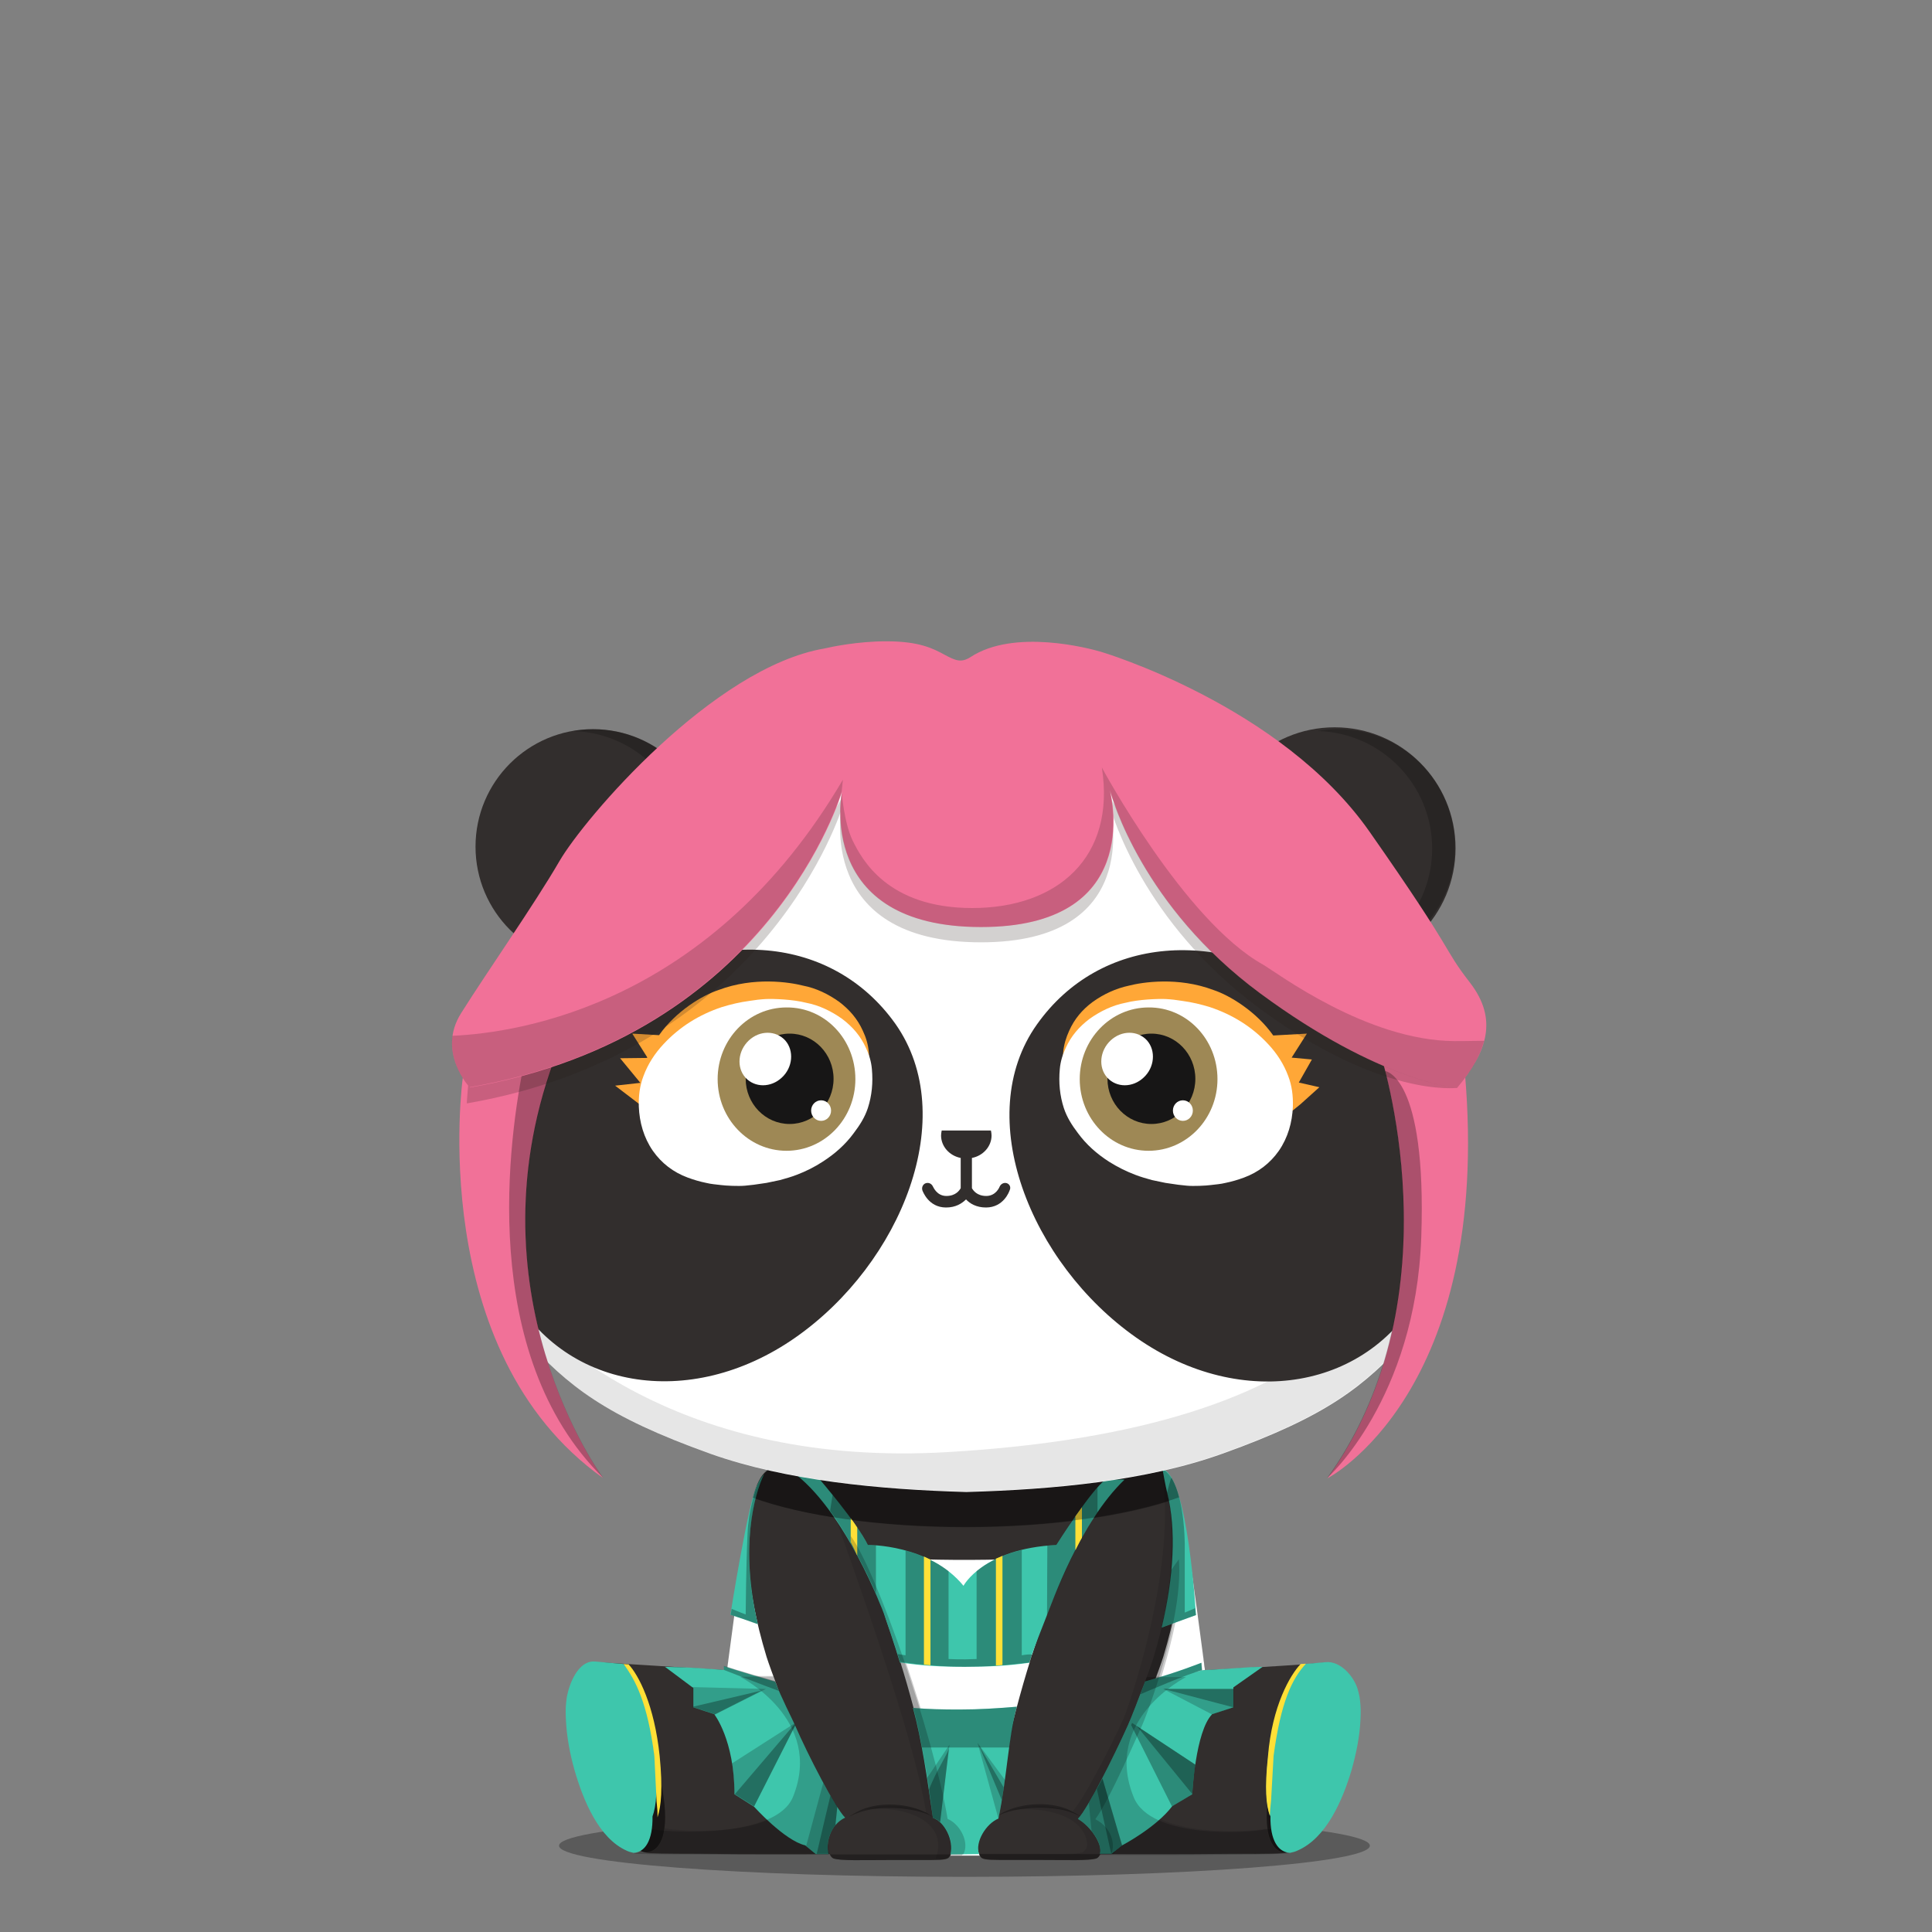 <svg version="1.1"  xmlns="http://www.w3.org/2000/svg" width="100%" height="100%" viewBox="0 0 620 620"><rect x="0" y="0" width="620" height="620" fill="#808080" stroke="none"/><g id="body"><g>		<path style="opacity:0.3;enable-background:new    ;" d="M439.6,592.3c0,5.5-58.3,10-130.1,10c-71.9,0-130.1-4.5-130.1-10   s58.3-10,130.1-10S439.6,586.8,439.6,592.3z"></path>	<path style="fill:#322E2D;" d="M195,533.6c-5.9-0.5-8.9,7.4-9.3,12.4c-0.6,7.1,0.7,15,2.6,21.7c2.8,9.8,7.8,22.1,16.8,26.1   c0.9,0.4,1.8,0.7,3.4,0.9c3.2,0.2,14.3,0.2,15.9,0.2c18.8,0.2,31,0.1,42.3,0.1l38.9,0.4h8.7l39-0.4c11.2,0,23.5,0.1,42.3-0.1   c1.6,0,12.7,0.1,15.9-0.2c1.6-0.1,2.5-0.5,3.4-0.9c9.1-4,14-16.3,16.8-26.1c1.9-6.7,3.2-14.7,2.6-21.7c-0.4-5-3.5-12.9-9.3-12.4   c-13.9,1.1-25.6,1.7-38.5,2.4l0.2-0.1c-0.6-4.6-2.5-13.1-3.7-22.2c-1.5-10.6-2.3-21.8-3-25c-1.2-5.8-2.3-14.7-6.9-17.2H246.9   c-4.6,2.5-5.7,11.4-6.9,17.2c-0.8,3.8-2.6,19-4.3,31.4c-0.9,6.8-1.8,12.3-2.3,15.9L195,533.6z"></path>	<path style="fill:#FFFFFF;" d="M252.6,543.6l28.5,51.9h39.7l37.6-53.6l28.3-5.9c-1.1-8.2-3.9-29.9-5.7-41.1   c-66.9,11-124,3.2-142.1,0.2c-1.7,11.3-4.5,32.7-5.6,40.9L252.6,543.6z"></path>	<path style="opacity:0.3;enable-background:new    ;" d="M191.5,537.6c-1.8,0.2-3.7,1.4-5.1,4.2l0,0c-0.4,1.4-0.7,2.9-0.8,4.1   c-0.6,7.1,0.7,15,2.6,21.7c2.8,9.8,7.8,22.1,16.8,26.1c0.7,0.3,1.3,0.6,2.3,0.7c5-0.2,7.6-6.9,5.3-19.9   C210.7,563.5,201.4,536.7,191.5,537.6z"></path>	<path style="opacity:0.3;enable-background:new    ;" d="M428.4,537.6c-9.9-0.9-19.2,25.9-21.1,37c-2.2,13,0.4,19.7,5.3,19.9   c0.9-0.2,1.6-0.4,2.3-0.7c9.1-4,14-16.3,16.8-26.1c1.9-6.7,3.2-14.6,2.6-21.7c-0.1-1-0.3-2.2-0.6-3.3l-0.2-0.8   C432.1,539,430.2,537.8,428.4,537.6z"></path>	<path style="opacity:0.1;enable-background:new    ;" d="M334.7,570.6l6,24.5l0,0l12.5-0.1c11.2,0,23.5,0.1,42.3-0.1   c1.6,0,12.7,0.1,15.9-0.2c0.4,0,0.8-0.1,1.1-0.1c-3.1-0.2-5.2-2.7-5.9-7.8l0,0c-5,1.1-36.7,3.2-42.1-10.4   c-10.1-25,16.8-38.5,16.8-38.5h-4.9h-13.1h-20.9l-1.7,11.8L334.7,570.6z"></path>	<path style="opacity:0.1;enable-background:new    ;" d="M281.1,556.2l-13.4-18.4h-16.4h-12.9c0,0,27,13.6,17,38.5   c-5.5,13.6-37.1,11.5-42.1,10.4l0,0c-0.7,5-2.8,7.6-5.9,7.8c0.3,0.1,0.7,0.1,1.1,0.1c3.2,0.2,14.3,0.2,15.9,0.2   c18.8,0.2,31,0.1,42.3,0.1l14.5-10.4v-28.3L281.1,556.2L281.1,556.2z"></path>	<path style="opacity:0.1;enable-background:new    ;" d="M199.6,590c0.1,0.1,0.3,0.2,0.4,0.4C199.8,590.2,199.7,590.1,199.6,590   L199.6,590z"></path>	<path style="opacity:0.2;enable-background:new    ;" d="M308.7,595.4c2.2-3.6-0.2-10.3-4.4-12c-4.5-26.7-22.2-78.4-30.6-89.8   l6.7,21.4l17,77.7l1.9,2.7L308.7,595.4L308.7,595.4z"></path>	<path style="opacity:0.2;enable-background:new    ;" d="M357.5,594.9c1.1-2,1-8.3-5.1-11.5c4-5.5,10.2-19.4,14.7-29.4   c1.8-3.9,13.5-35.4,12-54l-37.7,85.9l0.7,8.9L357.5,594.9z"></path>	<path style="fill:#322E2D;" d="M373.3,531.7c-1.2,3.8-6.4,17.7-8.2,21.6c-4.5,10-13.3,26.8-16.4,29.9c4.4,2.6,5.8,9.2,4.3,12.1   c-0.2,0.3-0.6,0.9-1.1,1.1c-2.4,0.8-8.8,0.5-19.3,0.5c-1.9,0-7.5,0-11.9,0c-4.5,0-5.6-0.3-6-1c-2.6-3.5,0-10.9,4.3-12.7   c4.2-28.9,12.4-53.4,16.1-63.7c0,0,12-41.1,30.7-49.5c0,0,4-1.2,6,0.8C371.9,470.7,387.5,484.5,373.3,531.7z"></path>	<path style="opacity:0.1;enable-background:new    ;" d="M373.3,531.7c8.8-29.2,6-45.3,2.9-53.8c-0.9-2.4-3.5-6.2-3.5-6.2   c5.5,30.1-10.4,75.8-12.1,79.7c-4.5,10-13.3,26.8-16.4,29.8c0.3,0.2,0.7,0.4,1,0.7c-9.2-4.3-20.2-1.1-20.2-1.1s8.9-1.1,16.1,1.9   c6.2,2.6,7.7,6.5,7.8,9.5c-0.1,0.4-0.2,0.8-0.4,1.1c-0.2,0.3-0.6,0.9-1.1,1.1c-2.4,0.8-8.8,0.5-19.3,0.5c-1.9,0-7.5,0-11.9,0   c-0.8,0-1.5,0-2.1,0c0.2,0.4,0.3,0.7,0.6,1c0.5,0.6,1.5,1,6,1c4.4,0,10,0,11.9,0c10.5,0,16.9,0.3,19.3-0.5c0.4-0.1,0.7-0.5,0.9-0.8   c0.8-1.8,0.7-4.7-0.4-7.3l-0.1-0.6c-0.2-0.2-0.4-0.5-0.6-0.7c-0.8-1.3-1.9-2.5-3.2-3.3c0.1-0.1,0.2-0.2,0.3-0.3c0,0-0.1,0-0.1-0.1   c1.6-1.6,4.9-7.1,8.2-13.4c2.9-5.5,5.9-11.5,7.9-16.1c0.1-0.1,0.2-0.4,0.3-0.7C367.1,548.8,372.2,535.4,373.3,531.7z"></path>	<g style="opacity:0.3;">		<g>			<g>				<path d="M319.9,583c0,0,0.3-0.2,0.9-0.7c0.3-0.2,0.7-0.4,1.1-0.7c0.5-0.2,1-0.5,1.6-0.7c2.4-1,5.9-1.9,9.9-1.9      c4-0.1,7.6,0.8,9.9,1.9c1.2,0.6,2.1,1.1,2.7,1.5s0.9,0.6,0.9,0.6s-0.4-0.2-1-0.5s-1.6-0.7-2.8-1.1c-2.4-0.8-5.9-1.3-9.7-1.3      c-3.8,0-7.3,0.6-9.7,1.3c-0.6,0.2-1.1,0.4-1.6,0.5c-0.5,0.2-0.9,0.4-1.2,0.5C320.3,582.8,319.9,583,319.9,583z"></path>			</g>		</g>	</g>	<path style="fill:#322E2D;" d="M246,531.7c1.2,3.8,6.4,17.7,8.2,21.6c4.5,10,13.3,26.8,16.4,29.9c-4.4,2.6-5.8,9.2-4.2,12.1   c0.2,0.3,0.6,0.9,1.1,1.1c2.4,0.8,8.8,0.5,19.3,0.5c1.9,0,7.5,0,11.9,0c4.5,0,5.6-0.3,6-1c2.6-3.5,0-10.9-4.3-12.7   c-4.2-28.9-12.4-53.4-16.1-63.7c0,0-12-41.1-30.7-49.5c0,0-4-1.2-6,0.8C247.4,470.7,231.7,484.5,246,531.7z"></path>	<path style="opacity:0.1;enable-background:new    ;" d="M304.8,588.4c-0.1-0.3-0.2-0.5-0.4-0.8l0,0l0,0c-1-1.8-2.4-3.3-4-4   c0-0.1,0-0.2,0-0.3c0,0-0.1,0-0.1-0.1c-4.2-28.9-12.4-53.4-16.1-63.7c0,0-6.9-23.7-18.4-38.8c8.1,22.4,27.7,77.2,31.4,101   c-9.2-4.2-20-1.1-20-1.1s8.9-1.1,16.1,1.9c11.4,4.8,6.9,14,6.9,14l1.4-0.1c-0.1,0.1-0.3,0.2-0.6,0.3c2.5-0.1,3.2-0.4,3.6-0.9   C306,594,305.9,591,304.8,588.4z"></path>	<g style="opacity:0.3;">		<g>			<g>				<path d="M299.3,583c0,0-0.4-0.2-1-0.5c-0.3-0.1-0.7-0.3-1.2-0.5s-1-0.3-1.6-0.5c-2.4-0.7-5.9-1.3-9.7-1.3      c-3.8-0.1-7.3,0.5-9.7,1.3c-1.2,0.4-2.2,0.8-2.8,1.1c-0.6,0.3-1,0.5-1,0.5s0.3-0.2,0.9-0.6c0.6-0.4,1.5-0.9,2.7-1.5      c2.4-1.1,5.9-2,9.9-1.9c4,0,7.5,0.9,9.9,1.9c0.6,0.3,1.1,0.5,1.6,0.7c0.4,0.3,0.8,0.5,1.1,0.7C299,582.7,299.3,583,299.3,583z"></path>			</g>		</g>	</g>	<path style="opacity:0.3;enable-background:new    ;" d="M267.4,596.4c2.4,0.8,8.8,0.5,19.3,0.5c1.9,0,7.5,0,11.8,0   c4.5,0,5.6-0.3,6-1c0.2-0.2,0.3-0.5,0.5-0.8h-38.7c0,0,0,0.1,0.1,0.1C266.5,595.7,266.9,596.2,267.4,596.4z"></path>	<path style="opacity:0.3;enable-background:new    ;" d="M351.9,596.3c-2.4,0.8-8.8,0.5-19.3,0.5c-1.9,0-7.5,0-11.9,0   c-4.5,0-5.6-0.3-6-1c-0.2-0.2-0.3-0.5-0.5-0.8H353c0,0,0,0.1-0.1,0.1C352.8,595.6,352.4,596.2,351.9,596.3z"></path>	<path style="opacity:0.3;enable-background:new    ;" d="M309.9,490.1c27.7,0,52.4-3.7,68.3-9.4c-1-4-2.5-7.7-5.2-9.2H246.9   c-2.7,1.5-4.2,5.2-5.2,9.2C257.5,486.4,282.2,490.1,309.9,490.1z"></path>	<g>		<path style="fill:#9D9D9D;" d="M377,476.6c0.1,0.3,0.2,0.6,0.3,0.9C377.2,477.2,377.1,476.9,377,476.6z"></path>		<path style="fill:#9D9D9D;" d="M375.9,474.4c0.2,0.3,0.3,0.6,0.5,0.9C376.2,475,376.1,474.7,375.9,474.4z"></path>		<path style="fill:#9D9D9D;" d="M376.5,475.5c0.1,0.3,0.3,0.6,0.4,0.9C376.8,476.1,376.6,475.8,376.5,475.5z"></path>		<path style="fill:#9D9D9D;" d="M374.7,472.8c0.2,0.2,0.4,0.5,0.6,0.7C375.1,473.2,374.9,473,374.7,472.8z"></path>		<path style="fill:#9D9D9D;" d="M375.3,473.5c0.2,0.2,0.4,0.5,0.5,0.8C375.7,474,375.5,473.8,375.3,473.5z"></path>		<path style="fill:#9D9D9D;" d="M373.9,472.1c0.2,0.2,0.4,0.4,0.6,0.6C374.3,472.4,374.1,472.2,373.9,472.1z"></path>		<path style="fill:#9D9D9D;" d="M373,471.5c0.3,0.1,0.5,0.3,0.7,0.5C373.6,471.8,373.3,471.6,373,471.5z"></path>		<path style="fill:#9D9D9D;" d="M378.3,480.7c0-0.1-0.1-0.2-0.1-0.3C378.2,480.4,378.2,480.5,378.3,480.7L378.3,480.7z"></path>		<path style="fill:#9D9D9D;" d="M377.4,477.7c0.1,0.3,0.2,0.7,0.3,1C377.6,478.3,377.5,478,377.4,477.7z"></path>		<path style="fill:#9D9D9D;" d="M377.8,479c0.1,0.3,0.2,0.6,0.3,1C378,479.6,377.9,479.3,377.8,479z"></path>		<path style="fill:#B7D08B;" d="M374.6,472.6l0.1,0.1C374.6,472.7,374.6,472.7,374.6,472.6z"></path>		<path style="fill:#B7D08B;" d="M378.1,480c0,0.1,0.1,0.2,0.1,0.4C378.1,480.2,378.1,480.1,378.1,480z"></path>		<path style="fill:#B7D08B;" d="M376.9,476.4c0,0.1,0,0.1,0.1,0.2C376.9,476.5,376.9,476.5,376.9,476.4z"></path>		<path style="fill:#B7D08B;" d="M373.8,472l0.1,0.1C373.9,472,373.8,472,373.8,472z"></path>		<path style="fill:#B7D08B;" d="M377.3,477.5c0,0.1,0,0.1,0.1,0.2C377.4,477.6,377.3,477.6,377.3,477.5z"></path>		<path style="fill:#B7D08B;" d="M376.4,475.3c0,0.1,0.1,0.1,0.1,0.2C376.4,475.4,376.4,475.4,376.4,475.3z"></path>		<path style="fill:#B7D08B;" d="M377.7,478.7c0,0.1,0.1,0.2,0.1,0.3C377.8,478.9,377.7,478.8,377.7,478.7z"></path>		<path style="fill:#B7D08B;" d="M375.8,474.3l0.1,0.1C375.9,474.4,375.9,474.4,375.8,474.3z"></path>	</g></g></g><g id="clothes"><rect style="fill:none;" width="620" height="620"></rect><path style="opacity:0.3;enable-background:new    ;" d="M191.5,537.6c-1.8,0.2-3.7,1.4-5.1,4.2l0,0c-0.4,1.4-0.7,2.9-0.8,4.1  c-0.6,7.1,0.7,15,2.6,21.7c2.8,9.8,7.8,22.1,16.8,26.1c0.7,0.3,1.3,0.6,2.3,0.7c5-0.2,7.6-6.9,5.3-19.9  C210.7,563.5,201.4,536.7,191.5,537.6z"></path><path style="opacity:0.3;enable-background:new    ;" d="M428.4,537.6c-9.9-0.9-19.2,25.9-21.1,37c-2.2,13,0.4,19.7,5.3,19.9  c0.9-0.2,1.6-0.4,2.3-0.7c9.1-4,14-16.3,16.8-26.1c1.9-6.7,3.2-14.6,2.6-21.7c-0.1-1-0.3-2.2-0.6-3.3l-0.2-0.8  C432.1,539,430.2,537.8,428.4,537.6z"></path><path style="opacity:0.1;enable-background:new    ;" d="M199.6,590c0.1,0.1,0.3,0.2,0.4,0.4C199.8,590.2,199.7,590.1,199.6,590  L199.6,590z"></path><path style="fill:#3EC6AC;" d="M375.5,474.4c0,0,0.1,0.2,0.4,0.6c1.3,2.2,3.9,8.8,6.2,32.4H380l-3.8-21.9l-1-4.6L375.5,474.4z"></path><path style="fill:#3EC6AC;" d="M360.9,474.8h-6.1c-4.5,3.2-15.8,21-15.8,21c-23.6,1.2-29.8,13.1-29.8,13.1  c-11-13.4-30.7-13.1-30.7-13.1c-3.4-7-15.4-21-15.4-21L261,472h-7.2c17.3,12,29.8,45.7,29.8,45.7c1.1,3.1,3.5,10.2,5.2,15.8  c7.3,1.1,13.2,1.4,20.9,1.4c7.1,0,13.7-0.3,20.6-1.3c1.8-5.7,4.1-11.1,5.3-14.3C337.7,514.1,346.5,488.6,360.9,474.8z"></path><path style="opacity:0.3;enable-background:new    ;" d="M352.2,477.3c-5.2,5.9-13.2,18.5-13.2,18.5c-1,0.1-1.9,0.1-2.9,0.2  l-0.1,22.4c2.3-6.3,9.3-23.3,16.2-33.1V477.3z"></path><g>	<path style="fill:#FFE037;" d="M347.2,483.7c-0.7,1-1.4,1.9-2.1,2.9l0,10.9c0.7-1.3,1.3-2.7,2.1-4V483.7z"></path></g><path style="opacity:0.3;enable-background:new    ;" d="M278.5,495.8c-2.2-4.4-7.5-11.4-11.3-16.1l-0.8,5.1  c6,8.4,11.9,20,14.7,26.5v-15.4C279.5,495.8,278.5,495.8,278.5,495.8z"></path><rect style="fill:none;" width="620" height="620"></rect><path style="opacity:0.3;enable-background:new    ;" d="M327.9,531.2v-33.8c-7,1.7-11.6,4.4-14.5,6.8v28.2c-1.2,0-2.4,0.1-3.6,0.1  c-1.8,0-3.6,0-5.4-0.1v-28.2c-4.4-3.4-9.4-5.4-13.8-6.6v33.6c-1.5-0.2-1.2-0.2-2.6-0.4c0.3,0.8,0.5,1.7,0.8,2.5  c2.3,0.3,2.9,0.4,5.2,0.7l0,0c5.2,0.5,10.4,0.9,15.7,0.9c2.4,0,4.8-0.1,7.2-0.2c0.1,0,0.2,0,0.3,0c1.1-0.1,2.2-0.1,3.3-0.2  c0.1,0,0.1,0,0.2,0c1.1-0.1,2.3-0.2,3.4-0.3l0,0c1.2-0.1,2.4-0.3,3.6-0.4l0,0c1-0.1,1.8-0.2,2.8-0.3c0.3-0.9,0.6-1.7,0.9-2.5  C330.2,530.8,329.2,531,327.9,531.2z"></path><path style="fill:#3EC6AC;" d="M271.2,583.3c-3.1-3-11.8-19.8-16.2-29.9c-1-2.3-4.3-8.6-6.2-13.7c-10.5-3-16.5-5-16.5-5v1.2  c0,0-6.3-0.5-8.3-0.6c-2.7-0.2-10.6-0.4-10.6-0.4l9.1,6.8v6.2l6.7,2.2c0,0,6.5,8.2,6.5,25.7l6.3,4c0,0,9.7,10.8,16.4,12.4l3.4,2.8  h4.1C264.9,591.7,266.3,585.6,271.2,583.3z"></path><path style="fill:#3EC6AC;" d="M320.4,583.6c2.8-13.4,3.1-25.5,5.9-35.9c-6,0.5-11.9,0.9-18.4,0.9c-5.7,0-9.8-0.1-14.9-0.5  c2.8,10.4,4.5,22.2,6.4,35.3c3.6,1.1,6.8,7.1,5.6,11.7l9.2-0.1C312.8,591.1,316.5,585.2,320.4,583.6z"></path><path style="fill:#3EC6AC;" d="M385.8,536l-2.4,0.7c0.9-0.3,1.7-0.6,2.3-0.7l-0.2-2.4c0,0-6.8,2.8-18,6c-2,5.3-4.5,11.8-5.6,14.2  c-4.5,10-12.9,26.8-16,29.9c4,2.3,8,8,7.1,11.2h3.7l3.4-2.7c0,0,10.9-5.7,16.1-12.6l6.4-3.8c0,0,1-20.2,6.4-25.7l6.8-2.2v-6.4  l9.4-6.6c0,0-2.7,0.1-3.5,0.1C397.6,535.3,385.8,536,385.8,536z"></path><path style="opacity:0.2;enable-background:new    ;" d="M271.2,583.3c-3.1-3-11.8-19.8-16.2-29.9c-1.2-2.7-4.8-9.7-6.8-15.4  l-10.7,0.1c0,0,27,13.6,17,38.5c-5.5,13.6-40.3,11.5-45.3,10.4l0,0c-0.7,5-2.8,7.6-5.9,7.8c0.3,0.1,0.7,0.1,1.1,0.1  c3.2,0.2,17.5,0.2,19.1,0.2c18.8,0.2,31,0.1,42.3,0.1l0.2-0.2C264.8,592,266.1,585.8,271.2,583.3z"></path><path style="fill:#3EC6AC;" d="M245.2,473.1c0,0-0.7,0.8-1.2,1.6c-0.4,0.6-0.9,1.7-0.9,1.7c-2.9,4.8-8.7,41.8-8.7,41.8  c0.2,0.1,3.5,1.1,8.8,3C237.4,496.5,242,479.8,245.2,473.1z"></path><path style="fill:#3EC6AC;" d="M372.8,522.3c6.3-2.3,11-4,11-4s-2.6-44.8-10.7-46.8c-0.2-0.7,1,5.8,1.5,7.7  C377.5,490.7,376.7,506,372.8,522.3z"></path><path style="opacity:0.2;enable-background:new    ;" d="M198.7,590.3c0.1,0.1,0.3,0.2,0.4,0.4C199,590.6,198.8,590.5,198.7,590.3  L198.7,590.3z"></path><path style="opacity:0.2;enable-background:new    ;" d="M222.1,541.4l0.3,0.3v6.2l6.7,2.2c0,0,0.1,0.1,0.2,0.2l16.5-8.3  L222.1,541.4z"></path><path style="opacity:0.2;enable-background:new    ;" d="M373.3,542l15.7,8.2l0.1-0.1l6.8-2.2V542H373.3z"></path><path style="opacity:0.3;enable-background:new    ;" d="M229.3,550.2l15.2-7.7l-22.1,5.2v0.1l6.7,2.2  C229.2,550,229.2,550.1,229.3,550.2z"></path><path style="opacity:0.3;enable-background:new    ;" d="M382.6,575.7c0-0.7,0.3-4.7,1-9.4l-18.8-12.4  C369.5,559.6,377.1,569,382.6,575.7z"></path><polygon style="opacity:0.3;enable-background:new    ;" points="373.4,542 395.8,547.9 395.8,547.9 395.8,542 373.3,542 "></polygon><path style="fill:#FFE037;" d="M296.5,534.2c0.7,0.1,1.4,0.1,2.1,0.2v-33.9c-0.7-0.3-1.4-0.7-2.1-1V534.2z"></path><path style="fill:#FFE037;" d="M319.6,534.5c0.7,0,1.4-0.1,2.1-0.2v-35c-0.7,0.3-1.4,0.6-2.1,0.9V534.5z"></path><path style="opacity:0.2;enable-background:new    ;" d="M408.1,586.9l-2.2,0.2c-5,1.1-36.7,3.2-42.1-10.4  c-10.1-25,16.8-38.5,16.8-38.5h-4.9H368c-2,5.6-4.9,12.9-6.1,15.6c-4.5,10-12.9,26.8-16,29.9c4.2,2.4,8,8.2,7.1,11.2l-0.2,0.4  c11.2,0,23.2,0.1,42-0.1c1.6,0,14.9-0.1,18.1-0.4c0.4,0,0.8-0.1,1.1-0.1C410.9,594.5,408.7,591.9,408.1,586.9z"></path><path style="opacity:0.3;enable-background:new    ;" d="M363.3,552.9c-0.1,0.2-0.2,0.5-0.3,0.7l13.1,26.1l0.1-0.1l6.4-3.8  c0,0,0.2-4.3,1-9.5L363.3,552.9z"></path><path style="opacity:0.2;enable-background:new    ;" d="M349.4,578.5l0.9,9.1c1.7,2,3.3,5,2.7,7.4h3.7l3.4-2.7l0,0l-6.3-21.6  C352.2,573.4,350.7,576.4,349.4,578.5z"></path><path style="opacity:0.2;enable-background:new    ;" d="M378.3,500.4l-2.5,3.5c-0.6,7.7-2.3,17-5.7,28.3  c-1.2,3.8-6.4,17.7-8.2,21.6c-4.5,10-12.9,26.8-16,29.9c4.2,2.4,8,8,7.1,11.2h3.6c1.1-2,1-7.9-5.1-11.1c4-5.5,10.2-19.4,14.7-29.4  C368.1,550.4,379.9,519,378.3,500.4z"></path><path style="opacity:0.3;enable-background:new    ;" d="M352,574.1l4.6,20.8h0.1l3.4-2.7l0,0l-6.3-21.4  C353.2,571.9,352.6,573,352,574.1z"></path><path style="opacity:0.2;enable-background:new    ;" d="M322.5,571.2l-8.8-11.9l6.7,24.3C321.3,579.1,321.8,575.6,322.5,571.2z"></path><path style="opacity:0.2;enable-background:new    ;" d="M254.9,553.1l-20,12.8c0.5,2.9,0.8,6.1,0.8,9.8l6.3,4l13.2-26  C255.1,553.4,255,553.3,254.9,553.1z"></path><path style="opacity:0.2;enable-background:new    ;" d="M297.5,570.6c0.6,3.5,1.3,9.2,1.9,12.8c0.8,0.2,1.7,0.7,2.3,1.3l3-24.8  L297.5,570.6z"></path><path style="opacity:0.3;enable-background:new    ;" d="M298.1,574.3c0.3,1.9,1,7.2,1.3,9.1c0.6,0.2,1.1,0.3,2.3,1.3l2.8-23.5  C303.1,564.8,300.8,567.6,298.1,574.3z"></path><path style="opacity:0.3;enable-background:new    ;" d="M255,553.3l-19.2,22.5l6.2,3.9l13.2-26C255.1,553.5,255,553.4,255,553.3z"></path><path style="opacity:0.2;enable-background:new    ;" d="M268.1,585.6l0.6-5.8c-1.3-1.9-2.9-4.7-4.5-7.7l-5.5,20.3l3.1,2.6h4.1  C265.1,592.4,265.8,588.4,268.1,585.6z"></path><path style="opacity:0.3;enable-background:new    ;" d="M268.1,585.8l0.6-6c-0.7-1-1.4-2.2-2.2-3.6c-1.3,5.3-3.3,14-4.4,18.7h3.9  C265.1,592.4,265.8,588.6,268.1,585.8z"></path><path style="opacity:0.3;enable-background:new    ;" d="M367.5,539.6c-0.4,1.1-0.7,1.9-1.2,3.2l-0.3,0.9c0,0,16.4-7.1,19.8-7.7  l-0.2-2.4C383,534.5,378.7,536.4,367.5,539.6z"></path><path style="opacity:0.3;enable-background:new    ;" d="M323.9,560.8c0.8-5.3,1.4-9,2.5-13.1c-6,0.5-11.9,0.9-18.5,0.9  c-5.7,0-9.6-0.1-14.8-0.5c1.1,4,2,8.4,2.8,12.7"></path><path style="opacity:0.3;enable-background:new    ;" d="M232.3,534.6v1.3c0,0,13.4,5.2,17.8,6.8c-0.3-0.7-0.8-1.9-1.3-3.2  C238.2,536.5,232.3,534.6,232.3,534.6z"></path><path style="opacity:0.3;enable-background:new    ;" d="M239.2,519.8c0.7,0.3,3.6,1.3,4,1.4c-5.9-24.9-1.1-41.3,2.1-48.1  c0,0-1.1,1.1-2.1,3.3c-0.8,1.7-3,8.3-3.3,15.7c-0.5,10.8-0.6,26-0.6,26c-2.2-0.8-3.9-1.6-4.5-1.8c-0.2,1.4-0.3,1.9-0.3,1.9  L239.2,519.8z"></path><path style="opacity:0.3;enable-background:new    ;" d="M383.8,518.3c0,0-0.1-0.8-0.3-2.2c-0.5,0.2-1.6,0.7-3.3,1.4v-22.2  c-0.3-14.8-3.8-20.2-4.2-21c-0.2-0.5-1.5,4.8-1.5,4.8c0.5,1.7,0.7,3.8,1,5.3c1.1,8.3,1.1,21.5-2.8,37.9L383.8,518.3z"></path><path style="fill:#FFE037;" d="M275.1,499.2v-9c-0.6-0.9-1.3-2-2.1-3v7.7C273.8,496.4,274.5,497.8,275.1,499.2z"></path><path style="opacity:0.2;enable-background:new    ;" d="M304.1,583.7c-4.5-26.7-22.7-79.4-31.1-90.8l0,2.5  c7,11.7,11.9,26.1,11.9,26.1c3.6,10.3,11.3,32.8,14.5,61.9c3.5,1.1,6.9,6.8,5.6,11.7l4.1,0C311.2,591.5,308.3,585.5,304.1,583.7z"></path><path style="fill:#3EC6AC;" d="M210.1,563.6c-1.7-16.5-6.8-26.2-10-29.6c-1-0.1-8.1-0.7-9.1-0.8c-4.4-0.4-7.2,4.6-8.5,8.9l0,0l0,0  c0,0.1-0.1,0.3-0.1,0.4c-0.1,0.2-0.1,0.5-0.2,0.7v0.1c-0.3,1-0.4,2-0.5,2.9c-0.2,1.8-0.2,3.6-0.1,5.4c0.2,5.5,1.3,11.2,2.7,16.2  c2.8,9.8,7.8,22.1,16.8,26.1l0,0c0.6,0.3,1.3,0.5,2.2,0.7c3.8-0.2,6.2-4.1,6.1-11.7C210.6,579.6,211.2,573.9,210.1,563.6z"></path><g>	<path style="fill:#FFE037;" d="M210.7,578.1c0.3,2.8,0.3,3,0.3,5.1c1.2-3.6,1.7-9.3,0.7-19.6c-1.7-16.5-6.8-26.1-10-29.5   c-0.3,0-0.4,0-1.6-0.1c3.8,5.1,7.7,12.4,9.9,29.6c0,0,0,0,0,0L210.7,578.1z"></path></g><path style="fill:#3EC6AC;" d="M407,563.6c1.8-16.5,7.2-26.1,10.5-29.5c1-0.1,6.9-0.6,8-0.7c4.6-0.4,8.9,4.4,10.2,8.7l0,0l0,0  c0,0.1,0.1,0.3,0.1,0.4c0.1,0.2,0.1,0.5,0.2,0.7v0.1c0.3,1,0.4,2,0.5,2.9c0.2,1.8,0.2,3.6,0.1,5.4c-0.2,5.5-1.4,11.2-2.8,16.2  c-2.9,9.8-8.1,22.1-17.5,26.1l0,0c-0.6,0.3-1.4,0.5-2.3,0.7c-3.9-0.2-6.4-4.1-6.3-11.7C406.4,579.7,405.9,574,407,563.6z"></path><g>	<path style="fill:#FFE037;" d="M407.9,577.8c-0.3,2.8-0.3,2.9-0.4,4.9c-1.2-3.6-1.7-8.7-0.6-19c1.3-16.3,7.2-26.3,10.5-29.7   c0.3,0,0.9-0.1,1.7-0.1c-4.5,4.8-8.1,12.4-10.4,29.6c0,0,0,0,0,0.1L407.9,577.8z"></path></g><path style="opacity:0.3;enable-background:new    ;" d="M322.1,573.6l-8-13.6l7.4,17.7C321.7,576.7,321.9,574.9,322.1,573.6z"></path><path style="opacity:0.3;enable-background:new    ;" d="M309.8,490c27.7,0,52.7-3.8,68.6-9.5c-1.2-4.2-2.6-7.5-5.3-9l-126.3-0.1  c-2.7,1.5-4.2,5.2-5.2,9.2C257.4,486.4,282.1,490,309.8,490z"></path></g><g id="ear"><g>	<circle style="fill:#322E2D;" cx="190.3" cy="271.7" r="37.7"></circle>	<path style="opacity:0.2;enable-background:new    ;" d="M190.3,234c-2.2,0-4.4,0.2-6.5,0.6c20.4,0.5,36.8,17.2,36.8,37.7   c0,18.6-13.5,34.1-31.3,37.2c0.3,0,0.6,0,0.9,0c20.8,0,37.7-16.9,37.7-37.7S211.1,234,190.3,234z"></path>	<circle style="fill:#322E2D;" cx="428.3" cy="272.2" r="38.8"></circle>	<path style="opacity:0.2;enable-background:new    ;" d="M429.3,234c-2.2,0-4.4,0.2-6.5,0.6c20.4,0.5,36.8,17.2,36.8,37.7   c0,18.6-13.5,34.1-31.3,37.2c0.3,0,0.6,0,0.9,0c20.8,0,37.7-16.9,37.7-37.7S450.2,234,429.3,234z"></path></g></g><g id="head"><path style="fill:#FFFFFF;" d="M414.6,262.7c-25.8-20.1-59-28.7-104.4-28.7c-0.1,0-0.1,0-0.1,0s-0.1,0-0.1,0  c-45.4,0-78.6,8.6-104.4,28.7c-36.5,28.5-55.6,75.6-55.8,114.8c-0.1,20.7,6,38.2,18.7,52.1c13.7,15.1,25.6,24.8,59.4,36.9  c24.5,8.7,54.3,11.5,82.1,12.3c0,0,0.1,0,0.1,0c0,0,0.1,0,0.1,0c27.8-0.8,57.6-3.5,82.1-12.3c33.8-12.1,45.7-21.8,59.4-36.9  c12.7-13.9,18.8-31.4,18.7-52.1C470.3,338.3,451.1,291.2,414.6,262.7z"></path><path style="opacity:0.1;enable-background:new    ;" d="M414.6,262.7c-3.3-2.5-6.6-4.9-10.1-7.1c19.5,21.5,52,62.6,54.1,99.6  c3.1,54.2-27.9,103.4-154.6,110.8c-84.4,4.9-129.5-34.4-150.1-61.1c3.1,9.2,7.9,17.4,14.5,24.6c13.7,15.1,25.6,24.8,59.4,36.9  c24.5,8.7,54.3,11.5,82.1,12.3c0,0,0.1,0,0.1,0c0,0,0.1,0,0.1,0c27.8-0.8,57.6-3.5,82.1-12.3c33.8-12.1,45.7-21.8,59.4-36.9  c12.7-13.9,18.8-31.4,18.7-52.1C470.3,338.3,451.1,291.2,414.6,262.7z"></path></g><g id="eye_rim"><path style="fill:#322E2D;" d="M255.3,429.2c-34,23.8-75.2,16.7-92-16c-16.8-32.6-2.7-68.9,31.3-92.7c34-23.8,72.6-20.2,92.7,8  C308.3,358.2,289.3,405.4,255.3,429.2L255.3,429.2z M456.7,413.3c-16.8,32.6-58,39.8-92,16s-53-71-31.9-100.6  c20.1-28.3,58.7-31.8,92.7-8C459.5,344.5,473.5,380.7,456.7,413.3L456.7,413.3z"></path></g><g id="eye_ball"><g>	<path style="fill:#FFA737;" d="M416.8,347.4l4.2-7.4l-6.5-0.6l4.9-7.7l-10.8,0.6c-5.4-7.7-14-12.9-19.2-14.6   c-11.4-4.3-22.8-2.5-27.1-1.4c-4.2,0.9-8.1,2.7-11.6,5.2c-3.4,2.5-5.9,5.5-7.6,9.3c-1,2.2-1.7,4.5-1.9,6.8c-0.4,4.3,0,8.5,1.3,12.5   c1,3,2.6,5.5,4.5,8c2.7,3.7,6.1,6.7,10,9.2c2.6,1.7,5.4,3.1,8.4,4.2c1.8,0.7,3.6,1.2,5.4,1.7c1.4,0.4,2.9,0.7,4.3,0.9   c1.3,0.3,2.7,0.4,4.1,0.6c0.9,0.1,1.9,0.3,2.8,0.3c2.1,0.2,6.2-0.1,7.7-0.2c1.6-0.2,3.2-0.3,4.8-0.7c2-0.5,4-1,5.9-1.7   c4.6-1.8,8.4-4.6,11.2-8.6c2.9-4.2,0.6-4,0.7-9.1c0-1.1,0.2-2.2,0.5-3.4l1.9,5.2l2.7-2.2l6-5.4L416.8,347.4z"></path>	<g>		<path style="fill:#FFFFFF;" d="M380.9,380.5c-0.9-0.1-1.9-0.2-2.8-0.3c-1.4-0.2-2.7-0.4-4.1-0.6c-1.4-0.3-2.9-0.6-4.3-0.9    c-1.8-0.5-3.6-1-5.4-1.7c-2.9-1.1-5.7-2.5-8.4-4.2c-3.9-2.5-7.3-5.5-10-9.2c-1.9-2.5-3.5-5-4.5-8c-1.3-4-1.7-8.2-1.3-12.5    c0.2-2.4,0.9-4.7,1.9-6.8c1.7-3.8,4.3-6.8,7.6-9.3c3.5-2.5,7.4-4.4,11.6-5.2c4.3-1.1,10.4-1.3,12.9-1.2c1.8,0.1,3.5,0.3,5.3,0.6    c3,0.4,6,1.1,8.9,2c7.2,2.4,13.5,6.3,18.7,11.9c2.8,3,5,6.4,6.4,10.2c1.2,3.1,1.6,6.4,1.5,9.8c-0.2,5.1-1.6,10-4.5,14.2    c-2.8,4-6.6,6.9-11.2,8.6c-1.9,0.7-3.9,1.3-5.9,1.7c-1.6,0.4-3.2,0.5-4.8,0.7C387.1,380.5,383,380.7,380.9,380.5z"></path>	</g>	<path style="fill:#9E8855;" d="M390.7,346.3c0,12.7-9.9,23-22.1,23s-22.1-10.3-22.1-23s9.9-23,22.1-23   C380.8,323.2,390.7,333.5,390.7,346.3z"></path>	<path style="fill:#171616;" d="M383.6,346.2c0,8-6.3,14.5-14.1,14.5c-7.8,0-14.1-6.5-14.1-14.5s6.3-14.5,14.1-14.5   C377.3,331.7,383.6,338.2,383.6,346.2z"></path>	<path style="fill:#FFFFFF;" d="M367,345.8c-3.5,3.3-8.7,3.3-11.7,0c-2.9-3.3-2.4-8.6,1.1-11.9s8.7-3.3,11.7,0   C371,337.2,370.5,342.6,367,345.8z"></path>	<path style="fill:#FFFFFF;" d="M382.8,356.4c0,1.8-1.4,3.3-3.2,3.3c-1.8,0-3.2-1.5-3.2-3.3s1.4-3.3,3.2-3.3   S382.8,354.6,382.8,356.4z"></path></g><g>	<path style="fill:#FFA737;" d="M278.8,337.6c-0.2-2.4-0.9-4.7-1.9-6.8c-1.7-3.8-4.3-6.8-7.6-9.3c-3.5-2.5-7.4-4.4-11.6-5.2   c-4.3-1.1-15.7-2.9-27.1,1.4c-5.2,1.7-13.7,6.8-19.1,14.5l-8.6-0.5l4.8,7.6c0,0.1,0,0.1-0.1,0.2l-8.6,0.1l6.5,7.9l-8.1,0.9l7.6,5.8   l2.7,2.2c-0.3,3.4-1.7,3.7,0.8,7.3c2.8,4,6.6,6.9,11.2,8.6c1.9,0.7,3.9,1.3,5.9,1.7c1.6,0.4,3.2,0.5,4.8,0.7   c1.5,0.2,5.5,0.5,7.7,0.2c0.9-0.1,1.9-0.2,2.8-0.3c1.4-0.2,2.7-0.4,4.1-0.6c1.4-0.3,2.9-0.6,4.3-0.9c1.8-0.5,3.6-1,5.4-1.7   c2.9-1.1,5.7-2.5,8.4-4.2c3.9-2.5,7.3-5.5,10-9.2c1.9-2.5,3.5-5,4.5-8C278.8,346.1,279.2,341.9,278.8,337.6z"></path>	<g>		<path style="fill:#FFFFFF;" d="M239.1,380.5c0.9-0.1,1.9-0.2,2.8-0.3c1.4-0.2,2.7-0.4,4.1-0.6c1.4-0.3,2.9-0.6,4.3-0.9    c1.8-0.5,3.6-1,5.4-1.7c2.9-1.1,5.7-2.5,8.3-4.2c3.9-2.5,7.3-5.5,10-9.2c1.9-2.5,3.5-5,4.5-8c1.3-4,1.7-8.2,1.3-12.5    c-0.2-2.4-0.9-4.7-1.9-6.8c-1.7-3.8-4.3-6.8-7.6-9.3c-3.5-2.5-7.4-4.4-11.6-5.2c-4.3-1.1-10.4-1.3-12.9-1.2    c-1.8,0.1-3.5,0.3-5.3,0.6c-3,0.4-6,1.1-8.9,2c-7.2,2.4-13.5,6.3-18.7,11.9c-2.8,3-5,6.4-6.4,10.2c-1.2,3.1-1.6,6.4-1.5,9.8    c0.2,5.1,1.6,10,4.5,14.2c2.8,4,6.6,6.9,11.2,8.6c1.9,0.7,3.9,1.3,5.9,1.7c1.6,0.4,3.2,0.5,4.8,0.7    C232.9,380.5,236.9,380.7,239.1,380.5z"></path>	</g>	<path style="fill:#9E8855;" d="M274.5,346.3c0,12.7-9.9,23-22.1,23s-22.1-10.3-22.1-23s9.9-23,22.1-23   C264.7,323.2,274.5,333.5,274.5,346.3z"></path>	<path style="fill:#171616;" d="M267.5,346.2c0,8-6.3,14.5-14.1,14.5s-14.1-6.5-14.1-14.5s6.3-14.5,14.1-14.5   C261.2,331.7,267.5,338.2,267.5,346.2z"></path>	<path style="fill:#FFFFFF;" d="M250.9,345.8c-3.5,3.3-8.7,3.3-11.7,0c-2.9-3.3-2.4-8.6,1.1-11.9s8.7-3.3,11.7,0   C254.9,337.2,254.4,342.6,250.9,345.8z"></path>	<path style="fill:#FFFFFF;" d="M266.7,356.4c0,1.8-1.4,3.3-3.2,3.3c-1.8,0-3.2-1.5-3.2-3.3s1.4-3.3,3.2-3.3   S266.7,354.6,266.7,356.4z"></path></g></g><g id="nose_mouth"><path style="fill:#322E2D;" d="M323.1,379.7c-0.9-0.3-1.9,0.2-2.3,1.1c0,0-1.1,3-4.3,3l0,0c-3,0-4.2-1.8-4.6-2.5v-9.7  c3.6-0.7,6.3-3.7,6.3-7.2c0-0.6-0.1-1.1-0.2-1.6h-15.8c-0.1,0.5-0.2,1.1-0.2,1.6c0,3.5,2.7,6.5,6.3,7.2v9.7  c-0.4,0.7-1.6,2.5-4.6,2.5l0,0c-3.1,0-4.2-2.9-4.3-3c-0.4-0.9-1.3-1.4-2.3-1.1c-0.9,0.3-1.4,1.3-1.1,2.3c0.1,0.2,1.9,5.5,7.6,5.5  l0,0c3.1,0,5.1-1.3,6.4-2.6c1.2,1.3,3.3,2.6,6.4,2.6l0,0c5.7,0,7.5-5.2,7.6-5.5C324.5,381,324,380,323.1,379.7z"></path></g><g id="hair"><path style="fill:#F17198;" d="M148.5,346c0,0-12.2,87.6,45,128.3c0,0-44.7-60.3-14.4-137.5L148.5,346z"></path><path style="fill:#F17198;" d="M442.8,337.5c0,0,25.7,77.8-16.8,136.9c0,0,53-27.3,44.1-130.1L442.8,337.5z"></path><path style="opacity:0.29;" d="M179.2,336.9l-10.8,3.2c-5.2,24.8-15.2,94.4,25.2,134.2C193.6,474.4,148.8,414,179.2,336.9z"></path><path style="opacity:0.29;" d="M456.1,397c1.8-51.9-11.6-53.3-11.6-53.3c5,19.6,16.7,81.6-18.6,130.6  C425.9,474.4,454.3,449,456.1,397z"></path><path style="opacity:0.29;" d="M356.1,257.4c0-0.1,0-0.2,0-0.2S356.1,257.3,356.1,257.4z"></path><path style="fill:none;" d="M356.1,257.4c0-0.1,0-0.2,0-0.2S356.1,257.3,356.1,257.4z"></path><g style="opacity:0.2;">	<path style="fill:#231815;" d="M151.4,339.2c-1.4,9.5-1.6,14.9-1.6,14.9c96.8-16.8,120.5-95.1,120.5-95.1l0.4-3.8   C228.4,326.8,173.4,338.2,151.4,339.2z"></path>	<path style="fill:#231815;" d="M473.1,340.1c-3.8,0-0.6-1.3-6.4-1.3c-28.1,0-56.7-21.6-61.3-24.3c-25.4-14.1-51.8-63.3-51.8-63.3   c4.5,28.8-14.2,45.1-41.6,45.1c-27.3,0-35.5-15.8-38.4-21.7c-2.8-5.9-3.5-15.6-3.5-15.6s-8.7,43.4,44.7,43.4   c51.6,0,42-41.1,41.3-43.9c0-0.1,0-0.2,0-0.2s0,0.1,0,0.2c0.7,2.5,10.5,37.3,48.1,65.1c39,28.8,63.4,25.5,63.4,25.5L473.1,340.1z"></path></g><path style="fill:none;" d="M356.1,257.4c0-0.1,0-0.2,0-0.2S356.1,257.3,356.1,257.4z"></path><path style="fill:#F17198;" d="M471.7,315.3c-9.2-11.9-3.7-7.7-32.2-48.4c-28.4-40.6-86-57.7-86.4-57.8c0,0,0,0,0,0  c-3.5-1-27.6-7.5-41.7,1.8c-2.9,1.8-4.6,1.2-8.3-0.8s-8.1-4.3-18.7-4.3c-9.2,0-17.7,1.8-19.8,2.3c-35.8,6.1-77.1,54.5-85.1,68.3  c-8,13.8-23.6,36.1-31.5,48.7c-8,12.6,2.8,23.9,2.8,23.9c96.8-16.8,119.4-94.9,119.4-94.9s-8.7,43.4,44.7,43.4  c51.6,0,42-41.1,41.3-43.9c0-0.1,0-0.2,0-0.2s0,0.1,0,0.2c0.7,2.5,10.5,37.3,48.1,65.1c39,28.8,63.4,30.4,63.4,30.4  C477.1,337.6,480.9,327.2,471.7,315.3z"></path><g style="opacity:0.2;">	<path style="fill:#231815;" d="M145.2,332.4c-1.3,9.3,5.5,16.5,5.5,16.5c96.8-16.8,119.4-94.9,119.4-94.9l0.4-3.8   C228.4,321.9,167.3,331.4,145.2,332.4z"></path>	<path style="fill:#231815;" d="M405.4,309.6c-25.4-14.1-51.8-63.3-51.8-63.3c4.5,28.8-14.2,45.1-41.6,45.1   c-27.3,0-35.5-15.8-38.4-21.7c-2.8-5.9-3.5-15.6-3.5-15.6s-8.7,43.4,44.7,43.4c51.6,0,42-41.1,41.3-43.9c0-0.1,0-0.2,0-0.2   s0,0.1,0,0.2c0.7,2.5,10.5,37.3,48.1,65.1c39,28.8,63.4,30.4,63.4,30.4c4.3-5.1,7-9.3,8.7-15.1c-3.8,0-3.9,0.1-9.6,0.1   C438.6,333.9,410,312.3,405.4,309.6z"></path></g></g></svg>